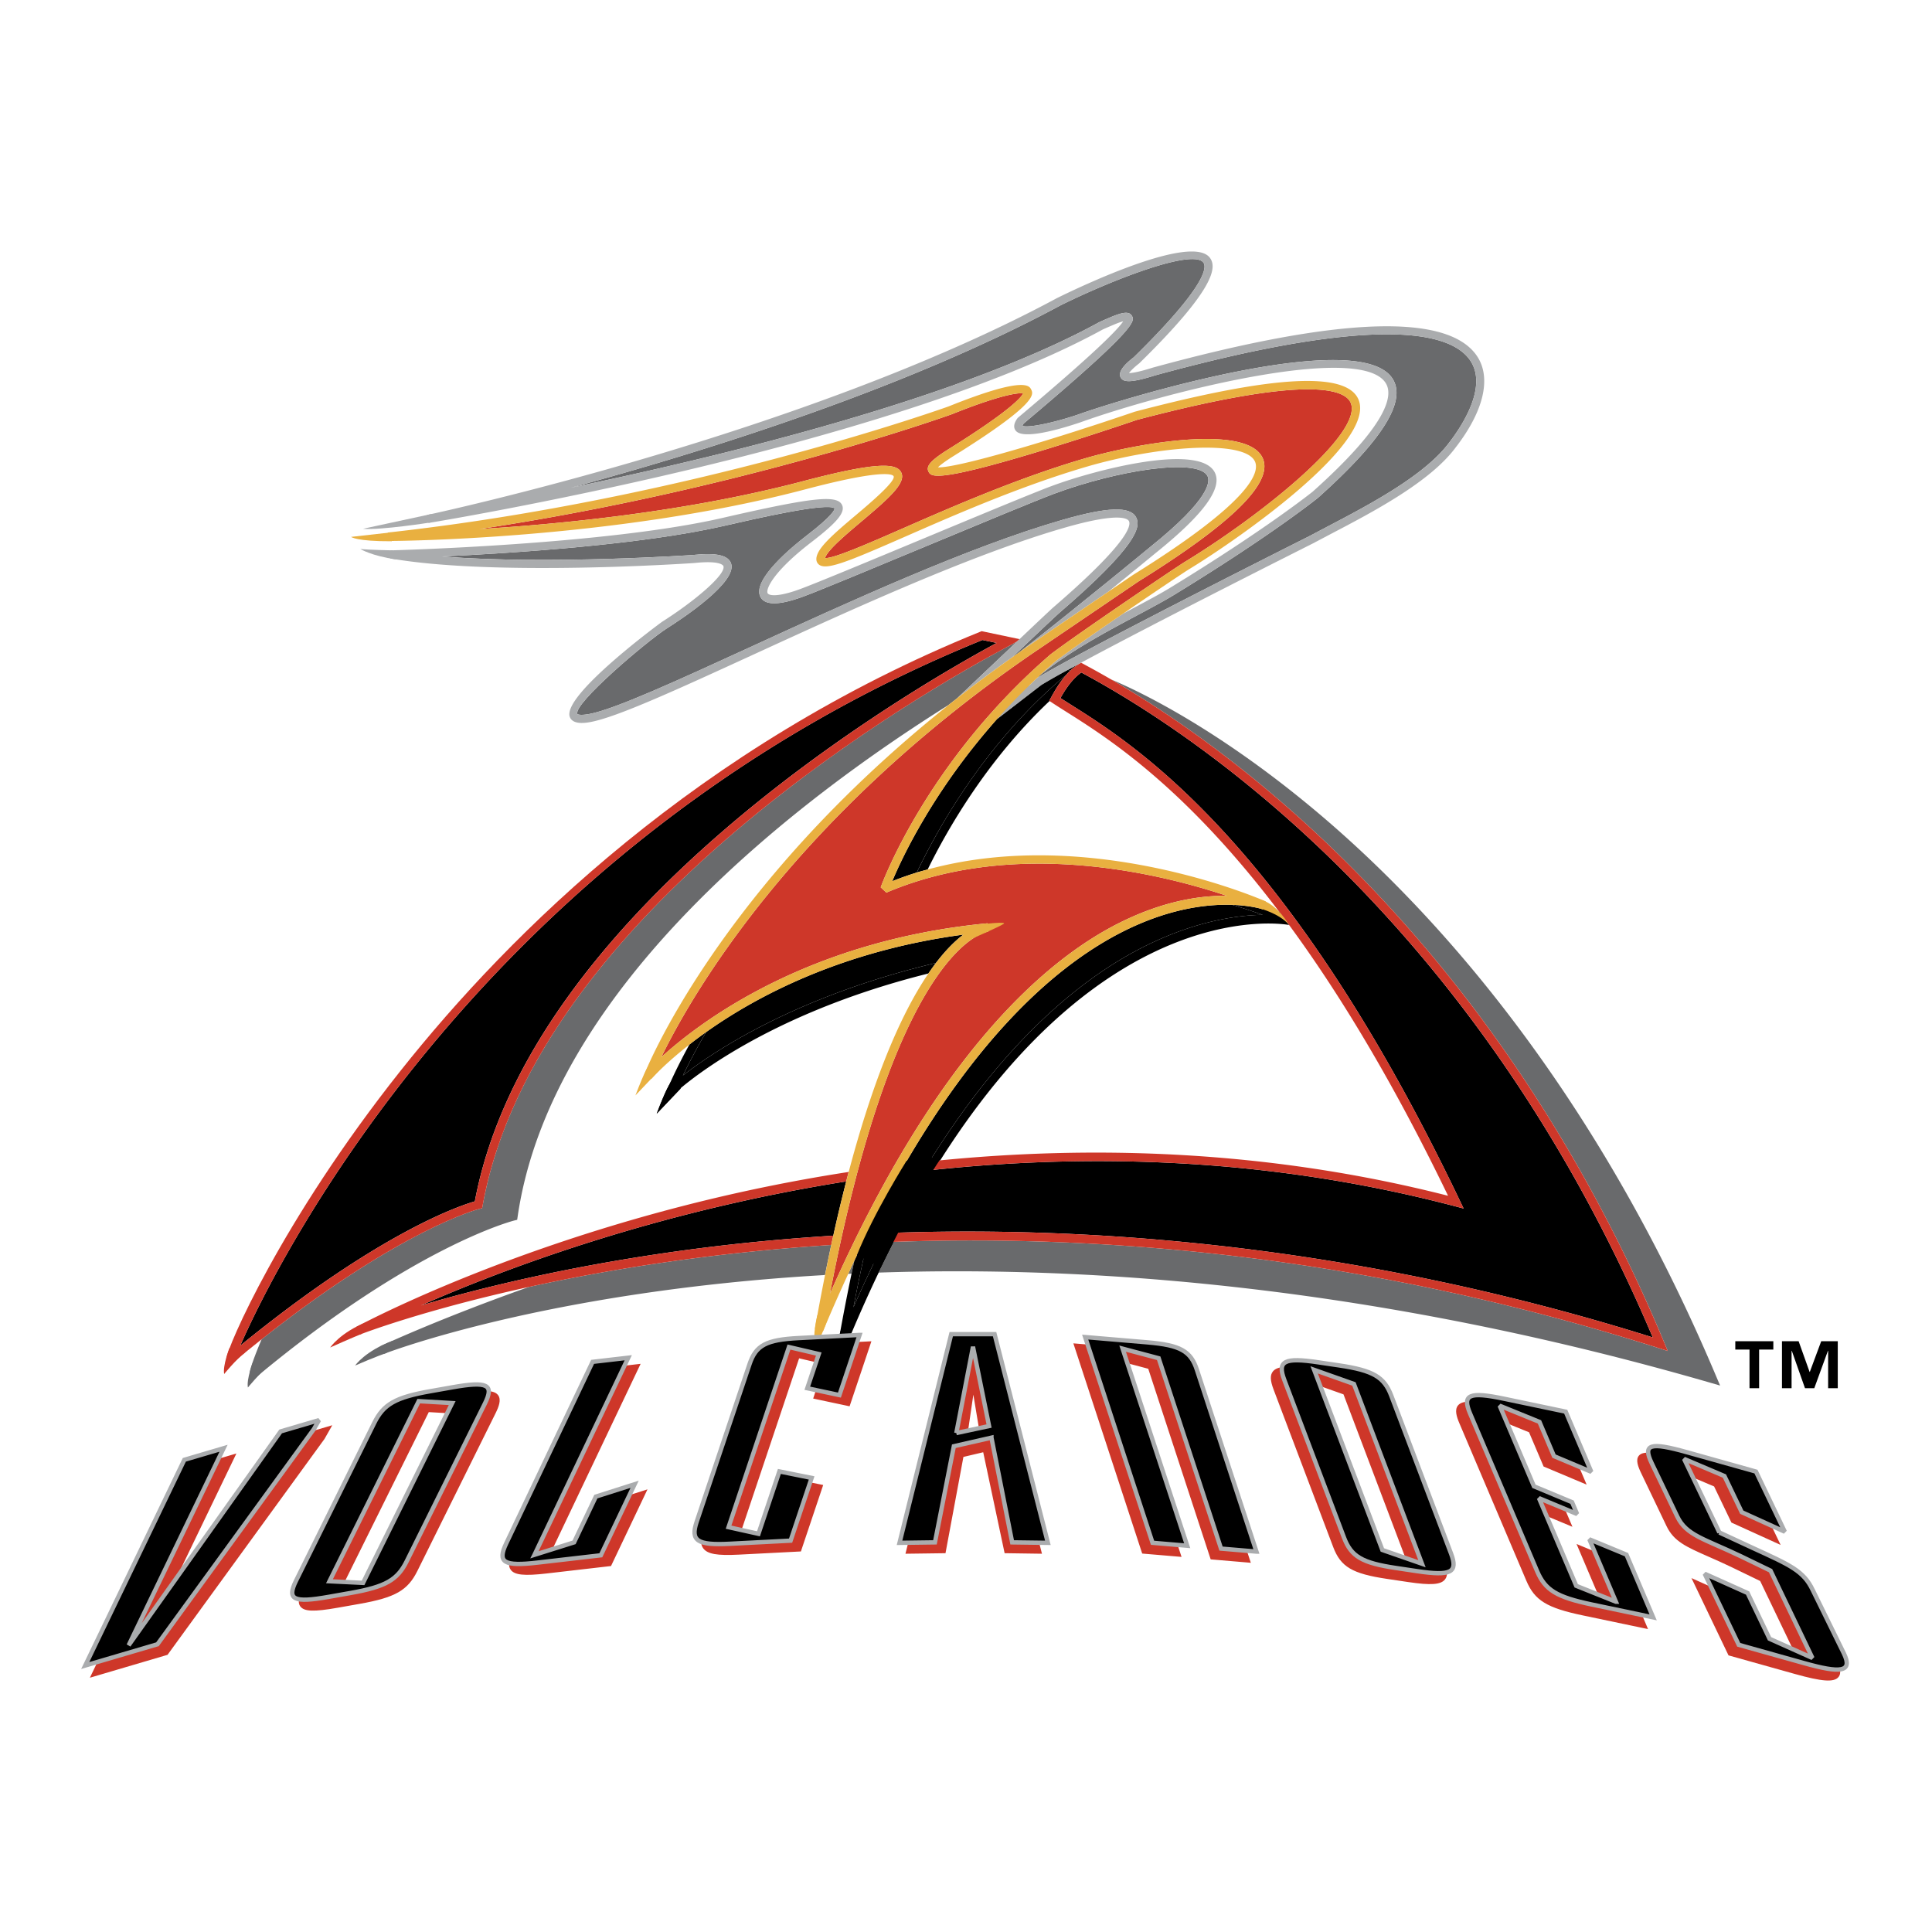 <svg xmlns="http://www.w3.org/2000/svg" width="2500" height="2500" viewBox="0 0 192.756 192.756"><path fill-rule="evenodd" clip-rule="evenodd" fill="#fff" fill-opacity="0" d="M0 0h192.756v192.756H0V0z"/><path d="M98.57 133.924l-.041-.162h-2.924l-.04.164-5.159 20.818-.068.273.282-.004 3.533-.047.179-.002.033-.176 1.755-9.43 1.975-.467 2.1 9.902.035.17.174.002 3.268.047.283.004-.068-.273-5.317-20.819zm-1.459 5.221l.684 4.109-1.332.311.648-4.42zM138.146 140.057c-.748-1.973-1.9-2.654-5.365-3.17l-2.105-.314c-2.258-.336-3.256-.268-3.676.252-.297.365-.277.902.059 1.793l5.957 15.736c.748 1.975 1.9 2.656 5.365 3.172l2.105.314c2.258.336 3.256.268 3.676-.254.295-.365.277-.9-.059-1.793l-5.957-15.736zm-.933 15.281l-6.6-17.436 3.428 1.213 6.592 17.41-3.42-1.187zM183.297 165.752l-3.119-6.346c-.924-1.928-2.24-2.531-5.76-4.145l-.322-.148-3.264-1.512-3.236-6.752 3.42 1.453 1.693 3.531.033.072.072.033 4.293 1.951.545.246-.258-.539-2.877-6-.041-.088-.096-.027-6.879-1.93c-2.543-.713-3.586-.797-3.99-.318-.342.404-.086 1.088.209 1.703l2.553 5.33c.73 1.521 1.959 2.061 4.188 3.043.654.287 1.396.613 2.24 1.018 0-.002 2.486 1.203 2.912 1.41l3.889 8.109-3.666-1.643-2.15-4.492-.037-.072-.072-.033-4.277-1.918-.543-.242.258.533 3.395 7.086.043.09.096.027 6.525 1.83c2.719.762 3.896.848 4.348.311.359-.425.099-1.1-.125-1.571zM161.605 155.896l-.033-.082-.082-.033-3.705-1.533-.492-.205.207.49 2.441 5.742-3.387-1.357-3.475-8.172 3.311 1.377.492.205-.209-.49-.502-1.182-.035-.08-.082-.035-3.719-1.549-3.18-7.477 3.398 1.385 1.418 3.334.033.08.082.033 3.719 1.566.494.207-.209-.492-2.553-6-.043-.105-.111-.023-6.119-1.283c-2.389-.502-3.383-.5-3.799.004-.359.436-.135 1.131.129 1.756l6.691 15.736c.834 1.961 2.041 2.703 5.615 3.453l6.117 1.283.408.086-.162-.383-2.658-6.256zM118.754 137.477c-.652-1.988-1.756-2.611-5.135-2.898l-6.203-.525-.326-.027.102.311 6.721 20.525.047.135.143.014 3.455.293.326.027-.102-.312-6.314-19.281 3.094.824 6.184 18.879.045.137.143.012 3.535.301.328.029-.104-.312-5.939-18.132zM45.967 139.066l-2.177.385c-3.565.631-4.808 1.34-5.778 3.297l-7.799 15.736c-.314.633-.587 1.338-.248 1.791.386.514 1.361.547 3.729.129l2.175-.385c3.566-.631 4.809-1.34 5.779-3.297l7.801-15.736c.312-.631.586-1.338.246-1.791-.386-.513-1.362-.547-3.728-.129zm-9.004 19.506l-2.879-.141 8.696-17.545 2.867.168-8.684 17.518zM80.561 134.148c-3.349.174-4.448.766-5.115 2.754l-5.277 15.736c-.2.598-.381 1.348.003 1.852.426.561 1.381.727 3.528.617l6.059-.311.149-.008.046-.143 2.098-6.254.078-.234-.241-.047-3.217-.652-.188-.037-.061.182-2.025 6.039-2.557-.568 5.887-17.553 2.547.594-1.069 3.189-.076.23.237.051 3.207.682.19.041.061-.184 2.013-6 .101-.303-.319.016-6.059.311zM60.252 149.98l-.09.027-.041.086-2.131 4.479-3.382 1.064 9.138-19.213.169-.354-.39.045-3.555.412-.12.014-.052.107-8.623 18.131c-.431.906-.497 1.455-.223 1.836.379.529 1.353.629 3.587.371l6.303-.729.119-.014.052-.109 3.37-7.086.215-.453-.478.152-3.868 1.234zM32.375 143.562l.007-.011.504-.887.265-.469-.516.153-3.826 1.127-.072.021-.044.063-13.677 19.244 8.358-17.348.211-.439-.47.138-3.914 1.155-.094.027-.041.086-9.887 20.523-.212.442.471-.139 7.206-2.125.07-.019.044-.061 15.61-21.471.007-.01z" fill-rule="evenodd" clip-rule="evenodd" fill="#ce3729"/><path d="M106.918 66.585s-6.971 4.108-9.059 6.866l3.705-4.577 5.354-2.289z" fill-rule="evenodd" clip-rule="evenodd" fill="#aaacae"/><path d="M100.318 65.096l1.174-1.113-.629.357c-.029.017-.086.046-.217.115-7.832 4.152-47.171 26.355-52.493 55.82l-.05.27-.268.064c-.081.021-7.822 1.992-21.734 13.014-.776 1.834-1.163 3.004-1.182 3.314a.456.456 0 0 0 .241.453l.248.125c.022-.008.236-.186.236-.186 15.665-13.025 25.579-15.537 25.677-15.561l.277-.068.042-.281c3.34-23.121 28.456-41.966 42.978-51.07.287-.229.587-.458.879-.687l4.821-4.566zM171.268 137.422c-12.084-28.691-27.859-46.091-38.963-55.635-9.033-7.763-16.93-12.093-21.441-13.996 12.59 7.308 38.568 26.386 55.178 66.154l.352.842-.871-.277c-28.922-9.199-55.154-11.363-76.342-10.609-.508.99-1.013 2.014-1.515 3.066 21.826-.732 50.072 1.459 83.095 11.023l.852.246-.345-.814zM85.238 125.777c-.204.43-.408.871-.612 1.312l.334-.016c.092-.438.186-.868.278-1.296zM82.932 124.211c-12.158.785-22.387 2.482-30.167 4.189-9.088 3.223-14.701 5.861-14.794 5.906l.339.771c.285-.111 16.277-6.271 43.999-7.867.205-1.03.413-2.028.623-2.999z" fill-rule="evenodd" clip-rule="evenodd" fill="#696a6c"/><path d="M93.379 96.074c1.031-1.351 1.959-2.242 2.735-2.827-12.161 1.624-20.658 6.167-25.665 9.724a64.376 64.376 0 0 0-2.313 4.33c3.1-2.426 11.277-7.906 25.243-11.227zM113.463 94.796c5.383-2.85 9.824-3.476 12.516-3.525a62.244 62.244 0 0 0-3.043-.994c-5.771-.196-18.98 2.375-32.658 25.877a176.33 176.33 0 0 1 2.464-.279c7.5-12.037 15.029-18.066 20.721-21.079zM106.363 67.347c.129-.147.266-.289.41-.428l-.225-.091a71.356 71.356 0 0 0-2.637 1.5l-4.438 3.414c-6.336 7.12-9.471 13.822-10.455 16.176a35.074 35.074 0 0 1 2.446-.863c2.115-4.439 6.921-13.078 14.899-19.708zM85.15 130.424a131.08 131.08 0 0 1 3.064-6.486c-.575.021-1.146.047-1.712.074a181.52 181.52 0 0 0-1.352 6.412z" fill-rule="evenodd" clip-rule="evenodd"/><path d="M104.713 69.941l-.031-.021.189-.341.021-.039c.326-.588.801-1.432 1.471-2.193-7.979 6.63-12.785 15.269-14.897 19.708.361-.111.725-.208 1.087-.307 1.996-4.063 5.953-10.943 12.16-16.807zM89.18 123.9c-.322.012-.644.023-.965.037a129.294 129.294 0 0 0-3.064 6.486c.44-2.283.893-4.416 1.352-6.412l-.426.021c-.28.57-.559 1.154-.838 1.744-.092.428-.186.857-.278 1.297a210.842 210.842 0 0 0-1.337 6.961l.808.232a140.003 140.003 0 0 1 3.233-7.301 121.887 121.887 0 0 1 1.515-3.065zM93.379 96.074c-13.966 3.32-22.143 8.801-25.244 11.227a64.846 64.846 0 0 1 2.313-4.33c-.608.432-1.161.846-1.667 1.242-1.502 2.748-2.169 4.395-2.193 4.455l.691.455c.09-.088 8.031-7.68 25.344-11.996.258-.379.51-.729.756-1.053zM107.525 66.314l-.016-.007c-.334.18-.656.355-.961.522l.225.091c.231-.22.481-.424.752-.606zM113.463 94.796c-5.691 3.012-13.221 9.042-20.721 21.079l1.062-.105c16.954-26.759 34.586-23.53 34.795-23.486l.004-.009c-.324-.438-.643-.864-.961-1.285-.42-.164-.936-.356-1.551-.574l-.123.302c-.051-.018-1.145-.377-3.033-.44 1.182.354 2.205.695 3.043.994-2.691.048-7.132.675-12.515 3.524zM47.374 119.861c5.403-28.801 42.608-50.601 52.06-55.714l-1.412-.297c-49.779 20.18-70.587 62.443-74.048 70.402 13.797-11.252 21.86-13.949 23.4-14.391z" fill-rule="evenodd" clip-rule="evenodd"/><path d="M47.836 120.609l.268-.064.05-.27c5.321-29.465 44.661-51.667 52.493-55.82l.217-.115.629-.357.227-.216-.979-.207-2.672-.563-.127-.027-.119.049c-28.104 11.363-46.97 30.087-57.847 43.796C28 121.902 22.63 134.539 22.597 135.516l-.011.273c.009.035.255.154.255.154l.247.121c.022-.008.233-.184.233-.184.953-.791 1.878-1.543 2.78-2.258 13.913-11.02 21.654-12.991 21.735-13.013zM98.021 63.85l1.412.297c-9.452 5.113-46.657 26.913-52.06 55.714-1.54.441-9.602 3.139-23.4 14.391 3.462-7.959 24.269-50.222 74.048-70.402z" fill-rule="evenodd" clip-rule="evenodd" fill="#ce3729"/><path d="M72.871 124.172c3.159-.354 6.592-.66 10.265-.889.424-1.918.854-3.723 1.289-5.412-19.264 3.061-34.492 8.877-42.43 12.377 6.285-1.861 16.95-4.51 30.876-6.076zM164.896 133.434c-17.65-41.616-45.564-60.166-56.803-66.227l-.207-.113c-.967.69-1.623 1.736-2.084 2.551.314.202.646.414 1.029.656 6.496 4.099 21.705 13.697 38.801 49.451l.393.822-.883-.232c-19.805-5.201-38.891-5.316-55.417-3.229a124.523 124.523 0 0 0-3.184 5.988c20.48-.941 47.805.747 78.355 10.333z" fill-rule="evenodd" clip-rule="evenodd"/><path d="M107.525 66.314a5.77 5.77 0 0 0-.752.605 6.855 6.855 0 0 0-.41.428c-.67.762-1.145 1.605-1.471 2.193l-.021.039-.189.341.031.021.295.195c.402.266.852.55 1.371.878 4.127 2.604 11.807 7.461 21.264 19.975.318.421.637.847.961 1.285 4.916 6.692 10.285 15.46 15.869 27.028-18.197-4.645-35.672-5.01-50.668-3.533l-1.062.105c-.83.088-1.65.182-2.464.279-.184.316-.368.635-.553.959 16.527-2.088 35.613-1.973 55.417 3.229l.883.232-.393-.822c-17.096-35.754-32.305-45.353-38.801-49.451-.383-.242-.715-.454-1.029-.656.461-.815 1.117-1.86 2.084-2.551l.207.113c11.238 6.061 39.152 24.611 56.803 66.227-30.551-9.586-57.875-11.273-78.355-10.332-.156.309-.31.615-.465.932l.426-.021c.567-.027 1.137-.053 1.712-.074.321-.014.644-.025.965-.037 21.188-.754 47.42 1.41 76.342 10.609l.871.277-.352-.842c-16.609-39.768-42.588-58.846-55.178-66.154a87.435 87.435 0 0 0-2.367-1.327l-.434-.236-.203-.11-.24.129c-.031.021-.06.045-.094.067zM82.932 124.211c.067-.312.135-.619.203-.928-3.673.229-7.106.535-10.265.889-13.925 1.566-24.591 4.215-30.876 6.076 7.938-3.5 23.166-9.316 42.43-12.377.083-.32.164-.635.247-.945a171.052 171.052 0 0 0-16.088 3.279c-19.922 5.07-32.9 12.109-33.029 12.18l.36.762c.182-.072 6.242-2.418 16.851-4.746 7.78-1.708 18.009-3.405 30.167-4.19z" fill-rule="evenodd" clip-rule="evenodd" fill="#ce3729"/><path d="M114.789 54.547c6.01-4.825 5.965-6.56 5.668-7.082-1.029-1.807-9.051-.522-15.262 1.788-1.838.684-7.396 2.996-12.771 5.232-5.483 2.282-10.664 4.438-12.315 5.046-2.346.864-3.767.881-4.227.052-.945-1.707 3.288-5.146 4.609-6.158 2.555-1.962 2.773-2.562 2.782-2.695-.657-.647-7.937 1.024-11.055 1.741-8.178 1.879-21.046 2.714-28.124 3.049 10.607.842 24.941-.143 25.098-.153 2.271-.241 3.461.028 3.747.845.645 1.847-4.762 5.44-6.431 6.497-1.988 1.28-9.375 7.535-8.899 8.534.004.004.195.171 1.143 0 2.532-.456 8.833-3.348 16.131-6.696 9.717-4.458 21.809-10.005 31.133-12.684 4.469-1.284 6.729-1.366 7.326-.266.539.992.047 2.906-7.691 9.584-.299.256-2.318 2.171-4.672 4.406.258-.185.518-.368.781-.552 5.76-4.498 12.922-10.399 13.029-10.488z" fill-rule="evenodd" clip-rule="evenodd" fill="#696a6c"/><path d="M101.492 63.983l-1.174 1.113-4.82 4.567a136.093 136.093 0 0 1 5.48-4.076c2.354-2.235 4.373-4.15 4.672-4.406 7.738-6.678 8.23-8.592 7.691-9.584-.598-1.101-2.857-1.019-7.326.266-9.325 2.679-21.417 8.227-31.133 12.684-7.297 3.348-13.599 6.24-16.131 6.696-.947.17-1.139.003-1.143 0-.476-1 6.911-7.254 8.899-8.534 1.669-1.056 7.076-4.65 6.431-6.497-.286-.817-1.477-1.086-3.747-.845-.156.011-14.49.996-25.098.153 7.078-.334 19.946-1.169 28.124-3.049 3.118-.716 10.398-2.388 11.055-1.741-.009.134-.227.733-2.782 2.695-1.321 1.013-5.554 4.451-4.609 6.158.46.829 1.881.812 4.227-.052 1.652-.609 6.832-2.764 12.315-5.046 5.375-2.236 10.933-4.548 12.771-5.232 6.211-2.31 14.232-3.594 15.262-1.788.297.522.342 2.256-5.668 7.082-.107.089-7.27 5.99-13.029 10.489.225-.157.439-.313.666-.47l8.154-5.534a793.086 793.086 0 0 0 4.717-3.854c4.842-3.889 6.76-6.542 5.865-8.111-1.625-2.848-11.84-.211-16.25 1.43-1.854.688-7.418 3.004-12.8 5.243-5.235 2.179-10.648 4.431-12.285 5.033-2.278.84-3.112.642-3.235.42-.223-.401.559-2.183 4.394-5.126 2.55-1.958 3.37-2.957 3.025-3.686-.491-1.038-2.954-.771-11.974 1.303-11.616 2.668-32.839 3.22-33.052 3.226l-.06.802c10.413 1.833 30.141.475 30.338.461 2.628-.279 2.889.246 2.911.306.289.827-2.923 3.537-6.104 5.548-.106.069-10.062 7.373-9.215 9.513.321.81 1.614.576 2.041.5 2.633-.475 8.675-3.247 16.326-6.757 9.691-4.446 21.752-9.979 31.017-12.642 5.416-1.556 6.262-.896 6.393-.657.234.431-.029 2.131-7.51 8.585-.254.218-1.59 1.481-3.402 3.198l-.227.216z" fill-rule="evenodd" clip-rule="evenodd" fill="#aaacae"/><path d="M103.451 67.661l.02-.011c4.754-2.91 26.924-14.039 27.137-14.146l1.771-.935c4.104-2.147 9.723-5.086 12.186-8.386 1.23-1.584 3.904-5.556 2.129-8.205-1.844-2.751-8.803-4.728-31.453 1.474-2.531.8-3.191.669-3.436.199-.246-.473.193-1.145 1.303-1.997 7.275-7.133 7.293-8.982 6.963-9.446-1.012-1.418-8.941 1.632-14.236 4.244-15.515 8.36-35.575 14.604-48.857 18.202 15.188-3.16 38.829-8.918 52.641-16.482.08-.045.479-.222 1.096-.484 1.135-.485 1.898-.688 2.199-.2.324.522.688 1.115-10.777 10.763a.974.974 0 0 0-.125.23c.471.242 2.984-.258 5.49-1.099 4.543-1.638 28.291-8.843 31.469-3.545 1.35 2.252-1.092 6.118-7.479 11.833-.045.037-4.666 3.763-14.348 9.676-1.012.618-2.311 1.31-3.684 2.042-3.025 1.61-6.672 3.559-9.646 5.933l-.377.353v-.001l.014-.012z" fill-rule="evenodd" clip-rule="evenodd" fill="#696a6c"/><path d="M105.34 65.951c-.525.455-1.029.912-1.527 1.371 2.975-2.374 6.621-4.323 9.646-5.933 1.373-.732 2.672-1.424 3.684-2.042 9.682-5.913 14.303-9.64 14.348-9.676 6.387-5.715 8.828-9.581 7.479-11.833-3.178-5.298-26.926 1.907-31.469 3.545-2.506.841-5.02 1.34-5.49 1.099a.974.974 0 0 1 .125-.23c11.465-9.647 11.102-10.24 10.777-10.763-.301-.488-1.064-.285-2.199.2-.617.263-1.016.439-1.096.484-13.812 7.563-37.453 13.322-52.641 16.482 13.283-3.598 33.342-9.842 48.857-18.202 5.295-2.612 13.225-5.662 14.236-4.244.33.464.312 2.313-6.963 9.446-1.109.852-1.549 1.524-1.303 1.997.244.47.904.601 3.436-.199 22.65-6.201 29.609-4.225 31.453-1.474 1.775 2.649-.898 6.62-2.129 8.205-2.463 3.299-8.082 6.239-12.186 8.386l-1.771.935c-.213.107-22.383 11.236-27.137 14.146l-.02.011a.112.112 0 0 1-.016.013v.001a64.62 64.62 0 0 0-3.961 4.068l4.438-3.414a68.343 68.343 0 0 1 2.637-1.5 164.759 164.759 0 0 1 1.31-.711c7.955-4.283 22.938-11.805 23.121-11.896l1.773-.936c4.174-2.182 9.889-5.171 12.455-8.612 2.826-3.635 3.615-6.97 2.158-9.144-2.898-4.323-13.785-3.937-32.355 1.148-1.459.461-2.096.541-2.371.542.176-.24.572-.626.986-.941l.02-.015.018-.017c7.678-7.528 7.711-9.601 7.066-10.504-1.775-2.493-13.031 2.89-15.27 3.994-25.205 13.58-62.48 21.563-62.854 21.642l.149.795c.455-.073 45.698-7.489 67.255-19.295.002 0 .15-.076 1.023-.448.508-.218.826-.322 1.025-.372-.545.848-2.955 3.271-10.492 9.611l-.037.032-.029.042c-.348.486-.406.893-.172 1.209.699.942 4.334-.102 6.439-.809 7.953-2.867 28.012-8.054 30.506-3.893.758 1.265.105 4.167-7.309 10.803-.031.023-4.617 3.72-14.244 9.602-.992.606-2.221 1.26-3.645 2.018l-1.02.545c-2.697 1.85-5.468 3.781-6.714 4.731z" fill-rule="evenodd" clip-rule="evenodd" fill="#aaacae"/><path d="M82.808 129.062c10.534-23.783 21.426-33.249 28.854-36.977 4.455-2.236 8.164-2.744 10.734-2.711-6.549-2.191-21.061-5.801-33.962-.318l-.565-.528c.044-.123 4.458-12.424 16.936-23.232 2.744-2.088 12.695-8.819 13.432-9.252 7.75-4.723 17.801-12.862 16.52-15.859-.562-1.312-4.082-2.834-21.311 1.702-.051.017-4.977 1.7-9.92 3.196-10.336 3.126-10.659 2.448-10.896 1.953-.264-.552.281-1.146 2.083-2.269 6.215-3.875 7.206-5.178 7.362-5.511-.492-.106-2.449.199-7.12 2.075-.23.083-20.967 7.521-47.125 11.454 8.224-.502 20.772-1.738 32.304-4.781 7.465-1.971 9.305-1.78 9.771-.888.541 1.037-1.145 2.537-3.939 4.897-1.567 1.323-3.188 2.692-3.586 3.503a.939.939 0 0 0-.062.158c.824.079 4.328-1.455 7.729-2.943 4.864-2.13 11.526-5.047 18.153-6.986 5.133-1.501 16.23-3.485 17.779-.039 1.086 2.419-2.979 6.452-12.414 12.319l-10.662 7.237c-23.966 16.494-34.047 34.282-36.92 40.206 3.847-3.508 14.491-11.585 32.415-13.338.062-.009.105-.012.125-.013l.059.842-.043.005c-.529.081-9.181 1.97-15.731 36.098z" fill-rule="evenodd" clip-rule="evenodd" fill="#ce3729"/><path d="M85.238 125.777c.279-.59.558-1.174.838-1.744.155-.316.309-.623.465-.932a125.422 125.422 0 0 1 3.184-5.988c.185-.324.369-.643.553-.959 13.677-23.503 26.886-26.073 32.658-25.877 1.889.063 2.982.423 3.033.44l.123-.302.193-.479c-.186-.084-17.348-7.663-33.731-3.188-.363.099-.726.196-1.087.307a34.07 34.07 0 0 0-2.446.863c.984-2.354 4.119-9.056 10.455-16.176a63.81 63.81 0 0 1 3.961-4.068l.377-.353a64.518 64.518 0 0 1 1.527-1.371c1.246-.949 4.018-2.881 6.717-4.73 3.158-2.166 6.217-4.218 6.615-4.452 4.963-3.025 18.699-12.618 16.861-16.914-1.205-2.815-8.51-2.415-22.334 1.227-8.471 2.896-17.721 5.627-19.619 5.545.199-.196.63-.55 1.581-1.143 8.417-5.25 7.96-6.148 7.714-6.631-.188-.366-.684-1.337-8.223 1.692-.24.087-25.806 9.26-55.965 12.589l.047.842c.221 0 22.332-.063 41.616-5.154 7.937-2.095 8.726-1.461 8.803-1.313.257.491-2.439 2.768-3.735 3.863-1.708 1.443-3.322 2.806-3.798 3.777-.237.485-.231.862.019 1.122.688.714 2.785-.153 8.749-2.764 4.843-2.122 11.477-5.027 18.051-6.95 7.092-2.073 15.77-2.73 16.77-.503.49 1.091-.432 4.007-12.104 11.267-.006.002-1.07.725-2.523 1.712l-8.154 5.534c-.227.157-.441.313-.666.47-.264.184-.523.367-.781.552a136.093 136.093 0 0 0-5.48 4.076c-.292.229-.593.458-.879.687-23.141 18.45-30.278 36.673-30.354 36.873l.717.424c.036-.041 1.294-1.475 3.8-3.434a42.228 42.228 0 0 1 1.667-1.242c5.007-3.557 13.504-8.1 25.665-9.724-.776.585-1.704 1.476-2.735 2.827a24.2 24.2 0 0 0-.755 1.053c-2.401 3.527-5.241 9.545-7.953 19.799-.083.311-.164.625-.247.945a161.685 161.685 0 0 0-1.289 5.412c-.068.309-.136.615-.203.928a225.884 225.884 0 0 0-1.632 8.375l.807.234a163.906 163.906 0 0 1 2.519-5.73c.2-.443.405-.884.608-1.314zM98.58 92.959l-.059-.842a1.4 1.4 0 0 0-.125.013c-17.924 1.753-28.568 9.83-32.415 13.338 2.874-5.924 12.954-23.711 36.92-40.206l10.662-7.237c9.436-5.867 13.5-9.9 12.414-12.319-1.549-3.446-12.646-1.462-17.779.039-6.627 1.939-13.289 4.856-18.153 6.986-3.4 1.489-6.904 3.022-7.729 2.943a.832.832 0 0 1 .062-.158c.398-.812 2.019-2.18 3.586-3.503 2.794-2.36 4.48-3.86 3.939-4.897-.466-.892-2.306-1.083-9.771.888-11.531 3.043-24.08 4.279-32.304 4.781 26.158-3.933 46.895-11.371 47.125-11.454 4.67-1.876 6.627-2.182 7.12-2.075-.156.333-1.146 1.635-7.362 5.511-1.801 1.123-2.346 1.717-2.083 2.269.237.495.56 1.174 10.896-1.953 4.943-1.496 9.869-3.179 9.92-3.196 17.229-4.537 20.748-3.014 21.311-1.702 1.281 2.997-8.77 11.136-16.52 15.859-.736.433-10.688 7.164-13.432 9.252-12.475 10.808-16.89 23.11-16.934 23.233l.565.528c12.902-5.483 27.414-1.873 33.962.318-2.57-.033-6.279.475-10.734 2.711-7.428 3.728-18.32 13.193-28.854 36.977 6.55-34.129 15.202-36.017 15.729-36.098l.043-.006z" fill-rule="evenodd" clip-rule="evenodd" fill="#e9b040"/><path d="M96.911 93.674s2.763-1.189 3.251-1.514c0 0 .418-.28-2.777.123l-.474 1.391zM125.75 90.654s1.834.474 2.811 1.565c0 0-1.094-1.977-2.775-2.463l-.036.898z" fill-rule="evenodd" clip-rule="evenodd" fill="#e9b040"/><path d="M36.062 133.09s-1.175.475-3.119 1.35c0 0 .983-1.48 3.638-2.543l-.519 1.193z" fill-rule="evenodd" clip-rule="evenodd" fill="#ce3729"/><path d="M38.583 134.973s-1.19.414-3.154 1.268c0 0 .985-1.445 3.761-2.477l-.607 1.209z" fill-rule="evenodd" clip-rule="evenodd" fill="#696a6c"/><path d="M22.884 134.512s-.682 1.758-.519 2.574c0 0 1.136-1.406 2.097-2.164l-1.578-.41z" fill-rule="evenodd" clip-rule="evenodd" fill="#ce3729"/><path d="M25.253 135.857s-.682 1.758-.519 2.576c0 0 1.137-1.406 2.098-2.166l-1.579-.41z" fill-rule="evenodd" clip-rule="evenodd" fill="#696a6c"/><path d="M64.658 106.42s-.303.35-1.26 2.867c0 0 2.02-2.133 2.394-2.518l-1.134-.349zM39.012 53.117l-3.984.449s.529.453 4.06.435l-.076-.884z" fill-rule="evenodd" clip-rule="evenodd" fill="#e9b040"/><path d="M39.19 54.909s-2.334-.041-3.24-.135c0 0 1.121.692 3.579 1.04l-.339-.905zM42.901 52.135s-4.892.773-6.686.623l6.861-1.482-.175.859z" fill-rule="evenodd" clip-rule="evenodd" fill="#aaacae"/><path d="M81.548 131.219s-.545 2.084-.191 3.215c0 0 .883-1.732 1.16-2.723l-.969-.492z" fill-rule="evenodd" clip-rule="evenodd" fill="#e9b040"/><path d="M90.436 115.832s-3.257 5.182-4.944 9.4l2.377 1.236s3.473-7.281 6.14-11.104l-3.573.468zM66.779 108.236s-.303.35-1.26 2.865c0 0 2.021-2.131 2.394-2.516l-1.134-.349zM83.858 132.789s-.544 2.086-.191 3.215c0 0 .882-1.732 1.159-2.723l-.968-.492zM29.536 157.711c-.933 1.883-.266 2.232 3.249 1.609l2.175-.385c3.515-.621 4.688-1.295 5.622-3.178l7.801-15.736c.933-1.885.265-2.23-3.249-1.609l-2.175.385c-3.515.621-4.688 1.295-5.622 3.178l-7.801 15.736zm3.334.051l8.907-17.969 3.338.193-8.892 17.939-3.353-.163z" fill-rule="evenodd" clip-rule="evenodd"/><path d="M29.536 157.711c-.933 1.883-.266 2.232 3.249 1.609l2.175-.385c3.515-.621 4.688-1.295 5.622-3.178l7.801-15.736c.933-1.885.265-2.23-3.249-1.609l-2.175.385c-3.515.621-4.688 1.295-5.622 3.178l-7.801 15.736m3.334.051l8.907-17.969 3.338.193-8.892 17.939-3.353-.163z" fill="none" stroke="#aaacae" stroke-width=".434" stroke-miterlimit="2.613"/><path d="M134.092 153.408c.713 1.883 1.795 2.527 5.193 3.033l2.104.314c3.398.506 4.096.129 3.381-1.756l-5.957-15.736c-.711-1.883-1.795-2.525-5.193-3.033l-2.104-.312c-3.398-.508-4.096-.129-3.381 1.754l5.957 15.736zm3.826 1.233l-6.805-17.971 3.969 1.406 6.789 17.938-3.953-1.373z" fill-rule="evenodd" clip-rule="evenodd"/><path d="M134.092 153.408c.713 1.883 1.795 2.527 5.193 3.033l2.104.314c3.398.506 4.096.129 3.381-1.756l-5.957-15.736c-.711-1.883-1.795-2.525-5.193-3.033l-2.104-.312c-3.398-.508-4.096-.129-3.381 1.754l5.957 15.736m3.826 1.233l-6.805-17.971 3.969 1.406 6.789 17.938-3.953-1.373z" fill="none" stroke="#aaacae" stroke-width=".434" stroke-miterlimit="2.613"/><path d="M171.541 152.896l-3.52-7.34 4.025 1.709 1.73 3.607 4.293 1.949-2.877-6-6.879-1.93c-3.705-1.039-4.43-.801-3.527 1.082l2.555 5.33c.904 1.883 2.664 2.211 6.324 3.957l2.982 1.445 4.178 8.713-4.279-1.918-2.188-4.564-4.279-1.92 3.396 7.088 6.527 1.83c3.617 1.014 4.871.924 3.967-.959l-3.117-6.344c-.916-1.916-2.26-2.486-5.979-4.191l-3.332-1.544zM161.219 159.803l-3.959-1.586-3.717-8.746 3.803 1.582-.502-1.18-3.803-1.584-3.42-8.043 3.971 1.617 1.451 3.416 3.719 1.564-2.551-6-6.117-1.283c-3.521-.738-4.227-.422-3.426 1.461l6.691 15.736c.801 1.883 1.939 2.588 5.459 3.326l6.117 1.283-2.66-6.256-3.703-1.533 2.647 6.226zM125.355 154.803l-5.938-18.129c-.617-1.883-1.646-2.467-4.945-2.748l-6.203-.525 6.721 20.523 3.457.293-6.441-19.662 3.596.957 6.221 18.992 3.532.299zM85.759 133.186l-6.059.312c-3.262.166-4.288.721-4.918 2.604l-5.277 15.736c-.631 1.885.052 2.352 3.313 2.184l6.06-.312 2.098-6.256-3.217-.65-2.087 6.225-2.984-.662 6.026-17.971 2.974.695-1.145 3.414 3.206.684 2.01-6.003zM53.327 155.123l9.353-19.662-3.555.412-8.625 18.129c-.896 1.885-.249 2.293 3.144 1.898l6.301-.729 3.371-7.086-3.868 1.232-2.172 4.564-3.949 1.242zM18.391 145.646L8.504 166.17l7.207-2.123 15.61-21.473.504-.886L28 142.814l-15.166 21.34 9.471-19.662-3.914 1.154z" fill-rule="evenodd" clip-rule="evenodd" stroke="#aaacae" stroke-width=".434" stroke-miterlimit="2.613"/><path d="M95.413 142.975l3.267-.699-1.605-7.908-1.662 8.607zm3.503.461l-3.75.854-1.886 9.592-3.534.047 5.159-20.82h4.325l5.316 20.82-3.561-.047-2.069-10.446z" fill-rule="evenodd" clip-rule="evenodd"/><path d="M95.413 142.975l3.267-.699-1.605-7.908-1.662 8.607m3.503.461l-3.75.854-1.886 9.592-3.534.047 5.159-20.82h4.325l5.316 20.82-3.561-.047-2.069-10.446z" fill="none" stroke="#aaacae" stroke-width=".434" stroke-miterlimit="2.613"/><path d="M66.92 107.963s-.444.641-1.401 3.158c0 0 2.021-2.131 2.394-2.518l-.993-.64zM176.926 134.648h-1.418v3.854h-.959v-3.854h-1.418v-.834h3.795v.834zm6.428 3.854h-.961v-3.73h-.021l-1.361 3.73h-.926l-1.316-3.73h-.023v3.73h-.959v-4.688h1.662l1.094 3.061h.023l1.137-3.061h1.652v4.688h-.001z" fill-rule="evenodd" clip-rule="evenodd"/></svg>
